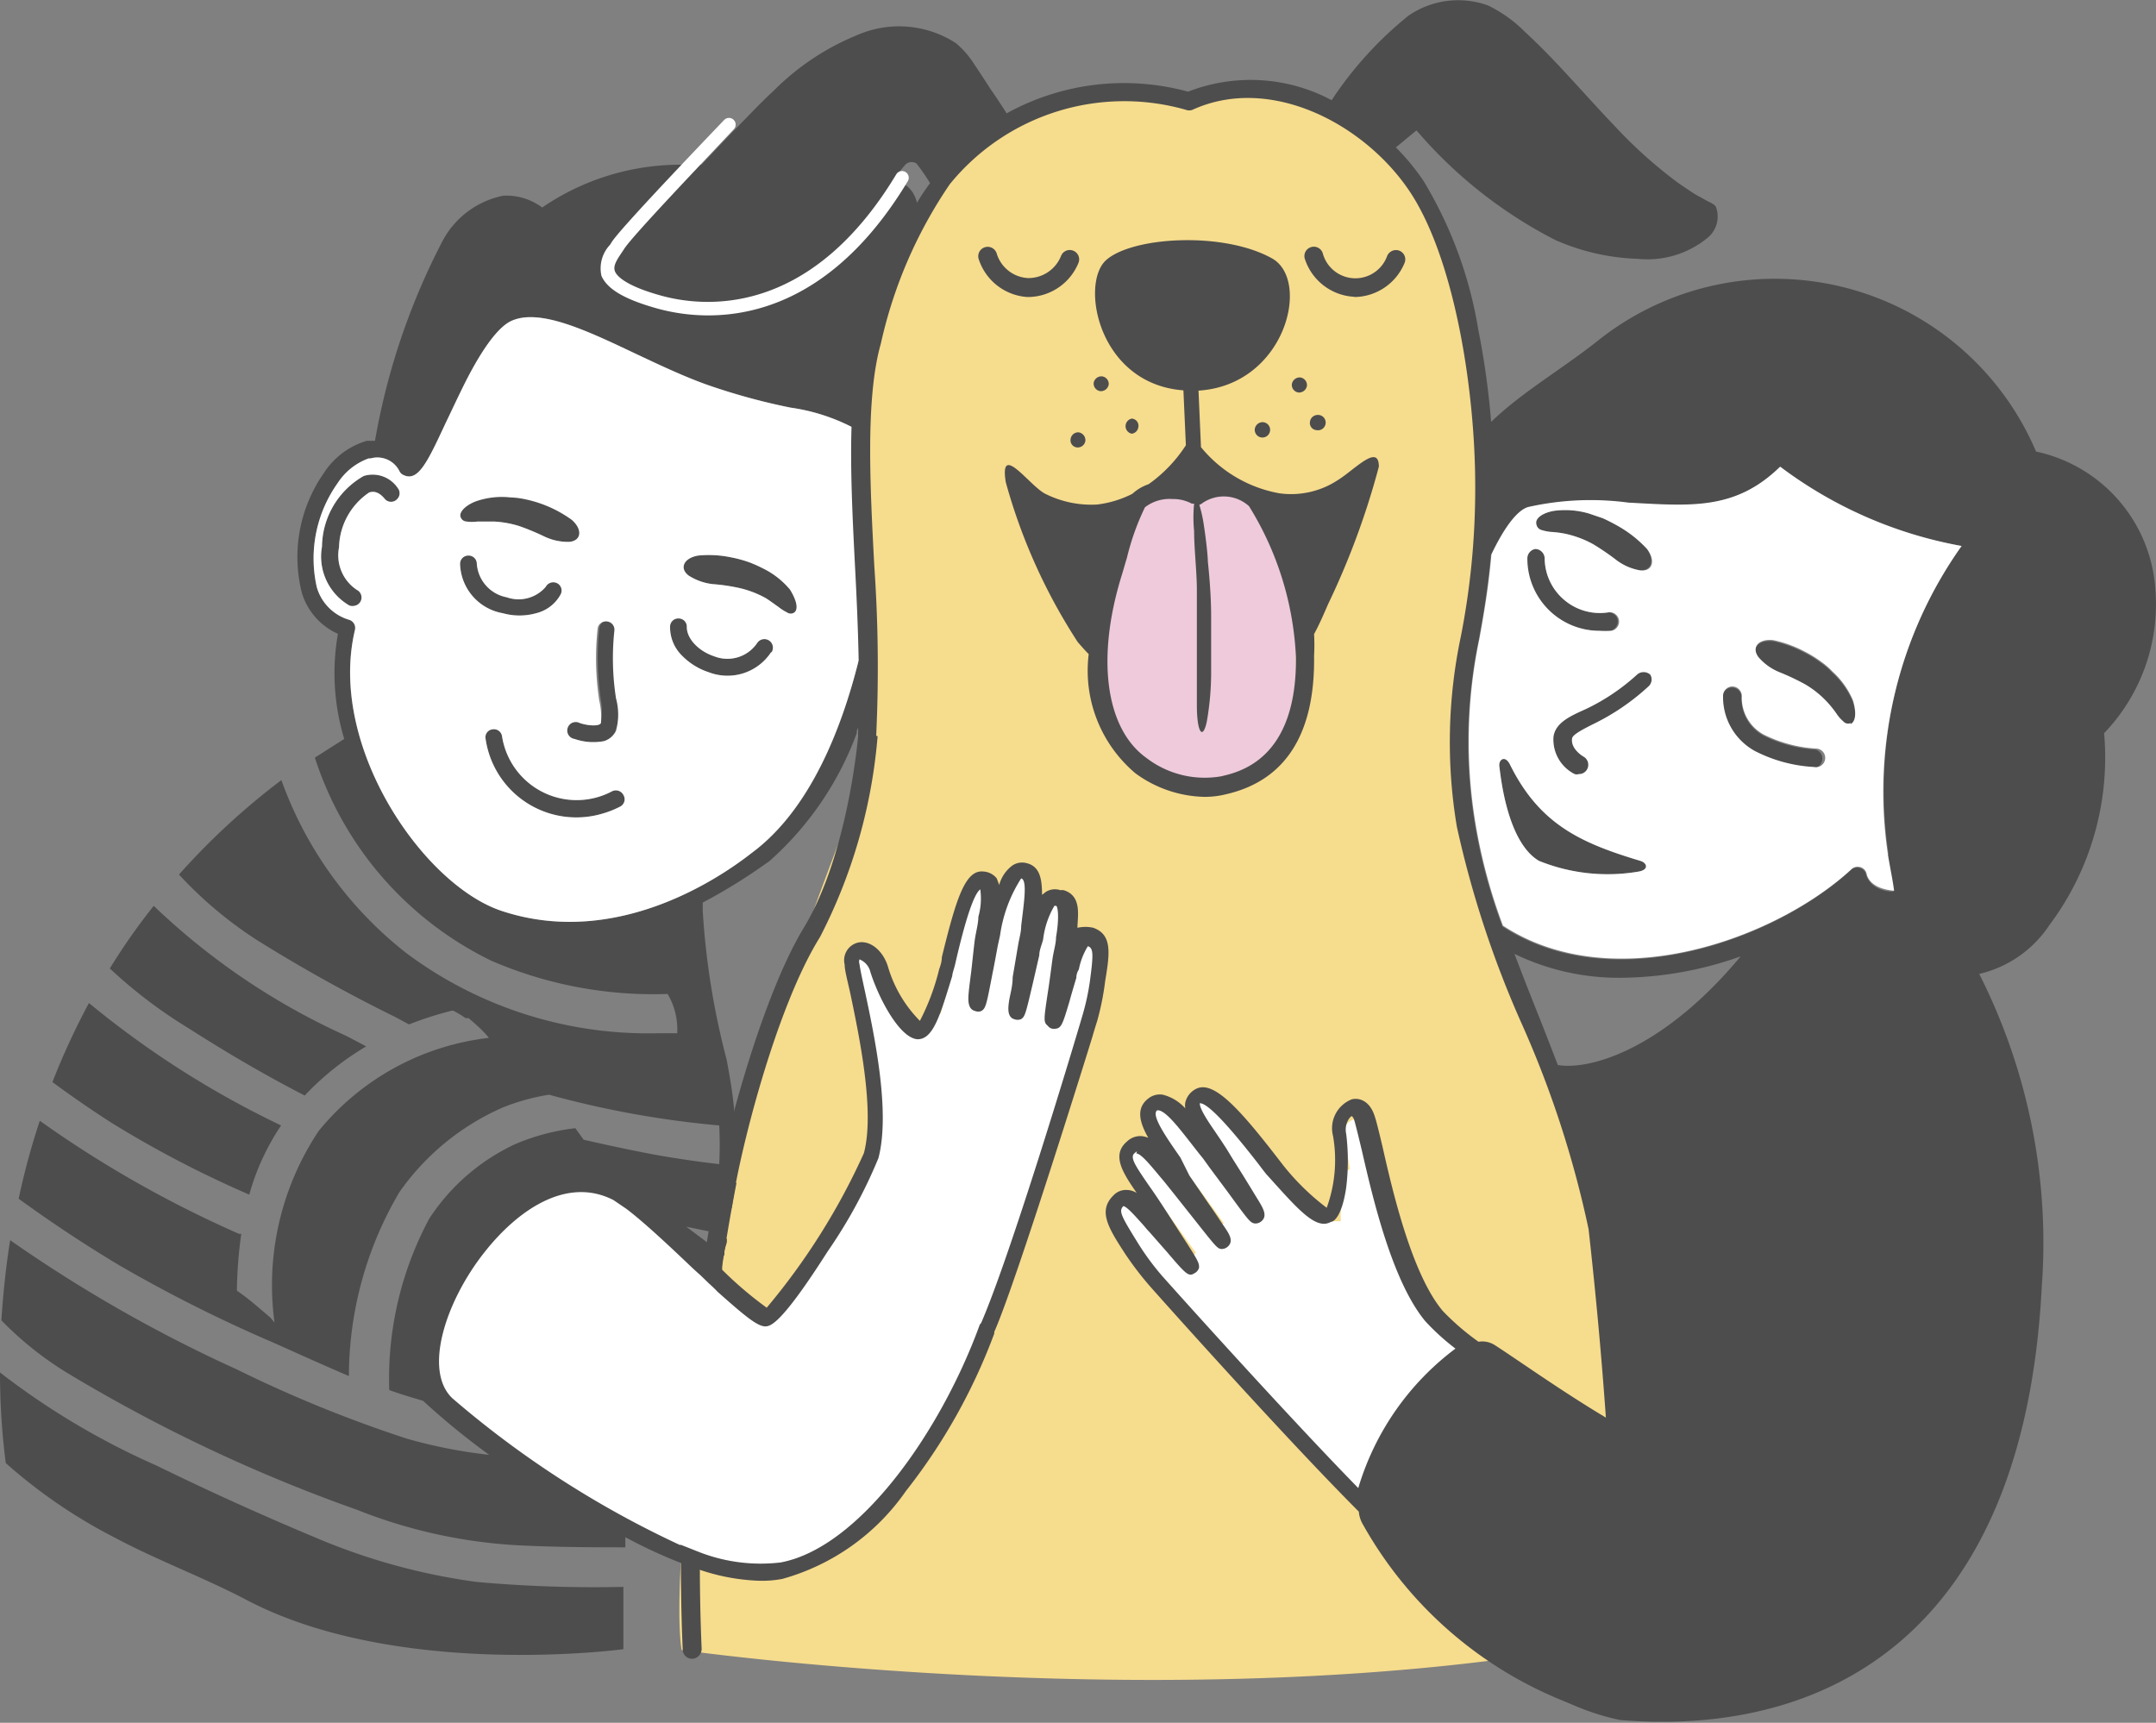 <svg xmlns="http://www.w3.org/2000/svg" id="&#x5716;&#x5C64;_1" data-name="&#x5716;&#x5C64; 1" width="78.54" height="62.76" viewBox="0 0 78.54 62.76"><rect x="0" y="0" width="78.54" height="62.76" fill="#808080" stroke="none"/><defs><style>.cls-1{fill:#f6dc8d;}.cls-2{fill:#eecadb;}.cls-3{fill:#fff;}.cls-4{fill:#4d4d4d;}.cls-5{fill:none;}</style></defs><path class="cls-1" d="M55.17,35.56A23.12,23.12,0,0,1,53,27.65c-.15-3.83,1.28-6.18,1-10.63S53.17,4.37,46.56,3.35a14,14,0,0,0-3.14.22s-2.12-.85-7.08.86c0,0-4.58,4.43-4.87,9.7s0,13.35,0,13.35a1.06,1.06,0,0,1,.3.12c-.55,1.35-3.64,9.12-4.46,13a2.54,2.54,0,0,1-.48.15c-.16,0-2.55,15.81-2,19.36,0,0,18.2,2.6,33.48-.23l1.79-11.82Z"></path><path class="cls-2" d="M47.2,23.47c0-1.7-.08-3.56-1.08-5a2.51,2.51,0,0,0-1.23-1.09,1.45,1.45,0,0,0-1.2.18,1.2,1.2,0,0,0-.53.29,1.39,1.39,0,0,0-1.76.54A12,12,0,0,0,40,22.68a7,7,0,0,0,.48,4.15,3.11,3.11,0,0,0,2.64,1.55,2.63,2.63,0,0,0,2.4-.18C47.2,27.15,47.24,25.23,47.2,23.47Z"></path><path class="cls-3" d="M53.62,49.72a1.42,1.42,0,0,0-1.06-1l-.09-.1a.52.52,0,0,1-.1-.11l0-.06a10.39,10.39,0,0,1-.75-1.34c-.23-.46-.48-.92-.7-1.38a3,3,0,0,1-.22-.63,1.42,1.42,0,0,0,0-.2c0,.08,0,.06,0-.06s0-.36,0-.25a1,1,0,0,0-.47-1c-.09-.83-.21-1.67-.37-2.5-.12-.58-1-.33-.9.25.08.42.15.84.21,1.25a.5.5,0,0,0-.27.42l-.06,1c0,.07,0,.14,0,.21a.41.41,0,0,0,0,.11v0l0,.16H48a52.74,52.74,0,0,0-3.65-4.39.47.47,0,1,0-.66.66c.32.39.66.77,1,1.15a.38.38,0,0,0,0,.36c.44.59.84,1.2,1.22,1.82l-.11,0-.37.09q-1.34-1.89-2.77-3.71a.46.46,0,0,0-.65.66c.89,1.12,1.74,2.27,2.57,3.43a3.84,3.84,0,0,0-.44.32L42.07,42a.48.48,0,0,0-.64-.16.46.46,0,0,0-.16.63c.76,1,1.52,2.11,2.29,3.16a2.69,2.69,0,0,0-.27.6A11.08,11.08,0,0,1,41.53,44a.46.46,0,1,0-.8.46,11.38,11.38,0,0,0,2,2.46.44.44,0,0,0,.08.53,5.61,5.61,0,0,0,.62.47,6.16,6.16,0,0,0,.74,1.14,17,17,0,0,0,1.59,1.81l1.72,1.66c.59.57,1.16,1.18,1.79,1.71a1.1,1.1,0,0,0,1.49,0,6.24,6.24,0,0,0,.75-1.14l1.4-2.24A1,1,0,0,0,53.62,49.72Z"></path><path class="cls-4" d="M26.83,43.09l-.71.07A73.46,73.46,0,0,0,24.87,60.1a.34.34,0,0,0,.34.33.36.36,0,0,0,.35-.36A72.89,72.89,0,0,1,26.83,43.09Z"></path><path class="cls-4" d="M59.7,31.75a6.67,6.67,0,0,1-3.64-.39c-1.18-.7-1.4-3.17-1.44-3.43s.21-.44.39-.07c1.09,2.2,2.62,2.86,4.74,3.5C60,31.43,60.08,31.68,59.7,31.75Z"></path><path class="cls-4" d="M66.38,27.68a.33.33,0,0,1-.33.3h0a5.33,5.33,0,0,1-2.13-.58,2.24,2.24,0,0,1-1.16-2.05.34.34,0,0,1,.37-.3.35.35,0,0,1,.31.38,1.53,1.53,0,0,0,.82,1.38,4.93,4.93,0,0,0,1.88.5A.33.33,0,0,1,66.38,27.68Z"></path><path class="cls-4" d="M58.93,22.59a.35.35,0,0,1-.28.39,3.13,3.13,0,0,1-.43,0,2.63,2.63,0,0,1-2.63-2.65.35.35,0,0,1,.34-.34.35.35,0,0,1,.34.35A2,2,0,0,0,57,21.87a2,2,0,0,0,1.58.44A.34.34,0,0,1,58.93,22.59Z"></path><path class="cls-4" d="M67.41,26.38a.23.23,0,0,1-.27-.06,1.31,1.31,0,0,1-.24-.27,3.77,3.77,0,0,0-.39-.48,3.53,3.53,0,0,0-.76-.6,8.49,8.49,0,0,0-.93-.44,2,2,0,0,1-.77-.55c-.27-.36,0-.68.54-.62a4.41,4.41,0,0,1,1.13.41,4.23,4.23,0,0,1,.63.39,2.51,2.51,0,0,1,.39.34,3,3,0,0,1,.75,1.05C67.63,25.94,67.61,26.29,67.41,26.38Z"></path><path class="cls-4" d="M59.71,20.77a2,2,0,0,1-.87-.38,9,9,0,0,0-.85-.58,3.76,3.76,0,0,0-.9-.35,3.5,3.5,0,0,0-.62-.09,1.67,1.67,0,0,1-.35-.07.26.26,0,0,1-.19-.21c0-.21.27-.41.68-.48a3.06,3.06,0,0,1,1.28.1l.5.17a6.85,6.85,0,0,1,.65.34A4.33,4.33,0,0,1,60,20C60.29,20.43,60.15,20.82,59.71,20.77Z"></path><path class="cls-4" d="M60.06,25a8.32,8.32,0,0,1-2,1.37c-.38.19-.77.39-.79.53-.06.39.41.66.41.66a.34.34,0,0,1,.14.46.33.33,0,0,1-.3.18.29.29,0,0,1-.16,0,1.41,1.41,0,0,1-.77-1.36c.07-.49.55-.73,1.16-1a7.59,7.59,0,0,0,1.88-1.26.36.36,0,0,1,.49,0A.34.34,0,0,1,60.06,25Z"></path><path class="cls-4" d="M49.37,10.82a2,2,0,0,0,1.8-1.25.34.34,0,0,0-.2-.44.35.35,0,0,0-.44.2,1.23,1.23,0,0,1-2.34-.09A.34.34,0,0,0,47.77,9a.34.34,0,0,0-.24.42,2,2,0,0,0,1.77,1.39Z"></path><path class="cls-4" d="M39.09,9.13a.34.34,0,0,0-.44.2,1.28,1.28,0,0,1-1.2.8,1.26,1.26,0,0,1-1.14-.89.34.34,0,0,0-.66.19,2,2,0,0,0,1.77,1.39h.07a2,2,0,0,0,1.8-1.25A.34.34,0,0,0,39.09,9.13Z"></path><path class="cls-4" d="M45.71,15.63a.28.28,0,1,0,.3-.25A.29.29,0,0,0,45.71,15.63Z"></path><path class="cls-4" d="M47.06,14a.28.28,0,0,0,.25.3.29.29,0,0,0,.3-.25.28.28,0,0,0-.25-.3A.29.29,0,0,0,47.06,14Z"></path><path class="cls-4" d="M47.72,15.37a.26.26,0,0,0,.24.3.28.28,0,1,0,0-.55A.28.28,0,0,0,47.72,15.37Z"></path><path class="cls-4" d="M40.39,14a.28.28,0,0,0-.25-.29.29.29,0,0,0-.3.24.28.28,0,0,0,.25.3A.29.29,0,0,0,40.39,14Z"></path><path class="cls-4" d="M41.47,15.55a.26.26,0,0,0-.24-.3.28.28,0,0,0,0,.55A.28.28,0,0,0,41.47,15.55Z"></path><path class="cls-4" d="M39,16a.26.26,0,0,0,.24.3.28.28,0,0,0,.3-.25.29.29,0,0,0-.25-.3A.28.28,0,0,0,39,16Z"></path><path class="cls-4" d="M41.36,28.17a4.4,4.4,0,0,0,2.52.86,3.22,3.22,0,0,0,.76-.09c2.18-.49,3.27-2.19,3.23-5.05a7.29,7.29,0,0,0,0-.79c.19-.35.35-.72.51-1.09A28.38,28.38,0,0,0,50.23,17c0-.87-.9.13-1.51.5a3.09,3.09,0,0,1-2.12.47,4.78,4.78,0,0,1-2.85-1.68l-.09-2.06c3.16-.2,4.1-4,2.69-4.81-1.77-1-5.11-.8-6.06.06s-.28,4.51,2.82,4.74l.09,2a5.17,5.17,0,0,1-1.36,1.42,1.68,1.68,0,0,0-.59.35,3.87,3.87,0,0,1-1.28.39A3.74,3.74,0,0,1,38.1,18c-.57-.26-1.71-1.95-1.46-.43a20.77,20.77,0,0,0,2.62,5.82c.13.15.26.3.4.44A4.89,4.89,0,0,0,41.36,28.17Zm3.13.11a3.49,3.49,0,0,1-2.73-.67C40.28,26.55,39.93,24,40.85,21c.07-.22.13-.45.2-.67a9,9,0,0,1,.66-1.85,1.46,1.46,0,0,1,1-.3,1.43,1.43,0,0,1,.71.17l.08,0a5.05,5.05,0,0,0,0,1c0,.62.09,1.39.1,2.05,0,.36,0,1.24,0,2.12s0,1.78,0,2.16c0,1,.21,1.3.36.62a10.34,10.34,0,0,0,.16-1.74c0-.39,0-1.26,0-2.11s-.09-1.7-.12-2c0-.18-.06-.76-.14-1.28a5,5,0,0,0-.17-.78.3.3,0,0,0,.11-.06,1.37,1.37,0,0,1,1.7.11,11.4,11.4,0,0,1,1.71,5.51C47.24,27.65,45.17,28.12,44.49,28.28Z"></path><path class="cls-4" d="M26.66,44l-.71.1c.21-1.75,1.67-7.56,3.33-10.3s2-7.15,2-7.19l.69.21a19.39,19.39,0,0,1-2.1,7.32C28.22,36.78,26.87,42.27,26.66,44Z"></path><path class="cls-5" d="M56.51,22.39a2.65,2.65,0,0,1-.92-2,.35.35,0,0,1,.34-.34.35.35,0,0,1,.34.35A2,2,0,0,0,57,21.87a2,2,0,0,0,1.58.44.34.34,0,1,1,.12.67,3.13,3.13,0,0,1-.43,0A2.67,2.67,0,0,1,56.51,22.39Z"></path><path class="cls-5" d="M59.7,31.75a6.67,6.67,0,0,1-3.64-.39c-1.18-.7-1.4-3.17-1.44-3.43s.21-.44.39-.07c1.09,2.2,2.62,2.86,4.74,3.5C60,31.43,60.08,31.68,59.7,31.75Z"></path><path class="cls-5" d="M55.93,19.09c0-.21.27-.41.68-.48a3.06,3.06,0,0,1,1.28.1l.5.17a6.85,6.85,0,0,1,.65.34A4.33,4.33,0,0,1,60,20c.33.44.19.83-.25.78a2,2,0,0,1-.87-.38,9,9,0,0,0-.85-.58,3.76,3.76,0,0,0-.9-.35,3.5,3.5,0,0,0-.62-.09,1.67,1.67,0,0,1-.35-.07A.26.26,0,0,1,55.93,19.09Z"></path><path class="cls-5" d="M60.08,24.56a.34.34,0,0,1,0,.48,8.32,8.32,0,0,1-2,1.37c-.38.19-.77.39-.79.53-.06.39.41.66.41.66a.34.34,0,0,1,.14.46.33.33,0,0,1-.3.18.29.29,0,0,1-.16,0,1.41,1.41,0,0,1-.77-1.36c.07-.49.55-.73,1.16-1a7.59,7.59,0,0,0,1.88-1.26A.36.36,0,0,1,60.08,24.56Z"></path><path class="cls-5" d="M66.38,27.68a.33.33,0,0,1-.33.3h0a5.33,5.33,0,0,1-2.13-.58,2.24,2.24,0,0,1-1.16-2.05.34.34,0,0,1,.37-.3.35.35,0,0,1,.31.38,1.53,1.53,0,0,0,.82,1.38,4.93,4.93,0,0,0,1.88.5A.33.33,0,0,1,66.38,27.68Z"></path><path class="cls-5" d="M67.41,26.38a.23.23,0,0,1-.27-.06,1.31,1.31,0,0,1-.24-.27,3.77,3.77,0,0,0-.39-.48,3.53,3.53,0,0,0-.76-.6,8.49,8.49,0,0,0-.93-.44,2,2,0,0,1-.77-.55c-.27-.36,0-.68.54-.62a4.41,4.41,0,0,1,1.13.41,4.23,4.23,0,0,1,.63.39,2.51,2.51,0,0,1,.39.34,3,3,0,0,1,.75,1.05C67.63,25.94,67.61,26.29,67.41,26.38Z"></path><path class="cls-5" d="M55.17,34.75c.29.77.6,1.56.91,2.34.23.57.45,1.14.67,1.71,1.22.2,3.91-.65,6.66-4a13,13,0,0,1-4.32.79A8.71,8.71,0,0,1,55.17,34.75Z"></path><path class="cls-4" d="M54.45,49a.85.85,0,0,0-.59-.12,9,9,0,0,1-1.3-1.12c-1.13-1.34-1.83-4.36-2.2-6-.13-.54-.22-.93-.3-1.15-.18-.51-.55-.63-.82-.56a1.13,1.13,0,0,0-.68,1.33A5.1,5.1,0,0,1,48.33,44a8.75,8.75,0,0,1-1.57-1.53l0,0-.31-.4c-1.42-1.83-2.31-2.75-2.92-2.38a.74.74,0,0,0-.35.47.55.55,0,0,0,0,.22,1.64,1.64,0,0,0-.82-.5.67.67,0,0,0-.53.14c-.44.34-.34.83,0,1.43a1,1,0,0,0-.23-.06.7.7,0,0,0-.54.19c-.58.49-.17,1.13.35,1.88a.72.72,0,0,0-.36-.11.63.63,0,0,0-.5.21c-.56.56-.17,1.18.44,2.12a11.71,11.71,0,0,0,1,1.29c1.13,1.27,5,5.58,7.51,8.1a1.08,1.08,0,0,0,.14.45A14.64,14.64,0,0,0,59,62.62l3.14-9.33C59.84,52.83,56,50,54.45,49Zm-5,5.18C47,51.67,43.42,47.7,42.35,46.5a9.44,9.44,0,0,1-.9-1.22c-.62-1-.7-1.16-.53-1.34l0,0c.12,0,.46.39.73.69.07.08.14.17.22.25l.65.74c.7.82.78.9,1,.76a.32.32,0,0,0,.16-.2c0-.17,0-.21-.62-1.16l-.73-1.13c-.17-.26-.34-.51-.49-.72-.48-.7-.68-1-.52-1.15s.07,0,.07,0c.2,0,.62.56,1,1l.4.5.69.87c.79,1,.86,1.09,1,1.11a.33.33,0,0,0,.24-.08c.23-.2.07-.45-.12-.73s-.31-.47-.53-.78l-.74-1.08L43,42.17c-.53-.76-1.07-1.54-.85-1.72,0,0,0,0,.06,0,.36.06,1,1,1.62,1.76l.23.32.64.86c.78,1.07.84,1.15,1,1.18a.33.33,0,0,0,.24-.07c.24-.19.09-.46-.1-.77s-.31-.51-.52-.85-.35-.55-.53-.85-.38-.59-.55-.84-.56-.81-.53-1l0,0c.21,0,.74.42,2.13,2.21.16.21.27.36.34.43l0,0c1.1,1.22,1.76,2,2.31,1.68.1,0,.4-.21.55-1.25a7.93,7.93,0,0,0,0-1.95.72.72,0,0,1,.12-.58l.07-.07s.06,0,.11.17.15.58.27,1.08c.41,1.79,1.11,4.77,2.31,6.22a8.47,8.47,0,0,0,1.1,1A9.85,9.85,0,0,0,49.48,54.21Z"></path><path class="cls-4" d="M78.52,21.51a5.51,5.51,0,0,0-4.35-5.06,10.34,10.34,0,0,0-15.91-4.08c-1.31,1.05-2.79,1.89-3.94,3A29.08,29.08,0,0,0,53.85,12a15.2,15.2,0,0,0-2-5.42,8.36,8.36,0,0,0-1-1.21l.75-.62a16.61,16.61,0,0,0,5.07,4,8.1,8.1,0,0,0,3,.68,3.44,3.44,0,0,0,2.55-.78,1,1,0,0,0,.29-1.11c-.06-.11-.21-.16-.32-.22s-.25-.14-.38-.21-.43-.28-.64-.42a16.64,16.64,0,0,1-2.34-2.09c-.73-.76-1.43-1.56-2.16-2.33-.36-.38-.73-.75-1.12-1.11A4.91,4.91,0,0,0,54.21.2a3.2,3.2,0,0,0-2.9.37,13.45,13.45,0,0,0-2.8,3.08,6.27,6.27,0,0,0-5.23-.31,8.84,8.84,0,0,0-6.61.79c-.3-.48-.57-.86-.57-.86-.2-.31-.4-.62-.61-.93a3.29,3.29,0,0,0-.67-.77,3.81,3.81,0,0,0-3.62-.28,9.15,9.15,0,0,0-3,2c-.5.46-1,1-1.45,1.45l-.45.47L25.55,6l-.29.3-1.1,1.16-.3.32-.2.21-.84.89a1.12,1.12,0,0,0-.34.58.42.42,0,0,0,0,.25c.12.61.89.83,1.4,1a7.36,7.36,0,0,0,2,.3,5.06,5.06,0,0,0,.55,0h.13a7.23,7.23,0,0,0,5.62-3.6c.14-.25.26-.5.38-.76l0,0a1.3,1.3,0,0,1,.08-.17l0,0a1.66,1.66,0,0,1,.3-.43.32.32,0,0,1,.45-.09,7.71,7.71,0,0,1,.49.71c-.15.21-.3.42-.43.64a19.84,19.84,0,0,0-2,5.16A13,13,0,0,0,31,15.55c-.05,1.6,0,3.38.13,5.14.06,1.13.11,2.28.13,3.37,0,.89,0,1.74,0,2.52a.22.22,0,0,1,0,.08h0l0,.39.26.07h0l.4.1c0-.15,0-.3,0-.45a53.14,53.14,0,0,0-.07-6.14c-.16-3-.32-6.16.24-8.12a16.69,16.69,0,0,1,2.51-5.8A8.19,8.19,0,0,1,43.2,4a.33.33,0,0,0,.24,0c2.8-1.28,6.2.47,7.87,2.91s2.43,7.29,2.43,10.78a27.92,27.92,0,0,1-.52,5.48,18.66,18.66,0,0,0-.15,6.94,37.16,37.16,0,0,0,2.38,7.22,37.3,37.3,0,0,1,2.42,7.45c.28,2.5.48,4.75.63,6.86h0c0,.08,0,.16,0,.24a8,8,0,0,1-2-.46s0,5.65.22,8.69a5,5,0,0,0,.3,1.87h0a8.64,8.64,0,0,0,2,.68c7.12.59,14.69-2.72,15.36-15.8A21.69,21.69,0,0,0,72.1,35.48a4.2,4.2,0,0,0,2.55-1.77,10.18,10.18,0,0,0,2-7A6.78,6.78,0,0,0,78.52,21.51ZM56.75,38.8c-.22-.57-.44-1.14-.67-1.72-.31-.78-.62-1.56-.91-2.33a8.7,8.7,0,0,0,3.92.87,13.2,13.2,0,0,0,4.32-.78C60.66,38.15,58,39,56.75,38.8Zm12-7.67c.07.45.17.9.23,1.35-.54,0-.9-.27-1-.61a.32.32,0,0,0-.23-.25.33.33,0,0,0-.33.08c-2.78,2.56-8.7,4.67-12.69,2.05a19.86,19.86,0,0,1-1-3.72,18.23,18.23,0,0,1,.14-6.73c.16-.88.33-1.84.44-3.08.42-.88.9-1.6,1.34-1.73a10.4,10.4,0,0,1,3.65-.16c2.27.12,3.89.29,5.53-1.31a15.59,15.59,0,0,0,6.61,2.87A15.47,15.47,0,0,0,68.8,31.13Z"></path><path class="cls-3" d="M71.46,19.89A15.59,15.59,0,0,1,64.85,17c-1.64,1.6-3.26,1.43-5.53,1.31a10.4,10.4,0,0,0-3.65.16c-.44.13-.92.85-1.34,1.73-.11,1.24-.28,2.2-.44,3.08A18.23,18.23,0,0,0,53.75,30a19.86,19.86,0,0,0,1,3.72c4,2.62,9.91.51,12.69-2.05a.33.33,0,0,1,.33-.08.32.32,0,0,1,.23.25c.08.34.44.56,1,.61-.06-.45-.16-.9-.23-1.35A15.47,15.47,0,0,1,71.46,19.89ZM56.61,18.61a3.06,3.06,0,0,1,1.28.1l.5.17a6.85,6.85,0,0,1,.65.34A4.33,4.33,0,0,1,60,20c.33.44.19.83-.25.78a2,2,0,0,1-.87-.38,9,9,0,0,0-.85-.58,3.76,3.76,0,0,0-.9-.35,3.5,3.5,0,0,0-.62-.09,1.67,1.67,0,0,1-.35-.07.26.26,0,0,1-.19-.21C55.91,18.88,56.2,18.68,56.61,18.61ZM55.93,20a.35.35,0,0,1,.34.35A2,2,0,0,0,57,21.87a2,2,0,0,0,1.58.44.34.34,0,1,1,.12.67,3.13,3.13,0,0,1-.43,0,2.63,2.63,0,0,1-2.63-2.65A.35.35,0,0,1,55.93,20ZM59.7,31.75a6.67,6.67,0,0,1-3.64-.39c-1.18-.7-1.4-3.17-1.44-3.43s.21-.44.39-.07c1.09,2.2,2.62,2.86,4.74,3.5C60,31.43,60.08,31.68,59.7,31.75ZM60.06,25a8.32,8.32,0,0,1-2,1.37c-.38.19-.77.39-.79.53-.06.39.41.66.41.66a.34.34,0,0,1,.14.46.33.33,0,0,1-.3.18.29.29,0,0,1-.16,0,1.41,1.41,0,0,1-.77-1.36c.07-.49.55-.73,1.16-1a7.59,7.59,0,0,0,1.88-1.26.36.36,0,0,1,.49,0A.34.34,0,0,1,60.06,25Zm6,2.94h0a5.33,5.33,0,0,1-2.13-.58,2.24,2.24,0,0,1-1.16-2.05.34.34,0,0,1,.37-.3.35.35,0,0,1,.31.38,1.53,1.53,0,0,0,.82,1.38,4.93,4.93,0,0,0,1.88.5.34.34,0,0,1,0,.68Zm1.36-1.6a.23.23,0,0,1-.27-.06,1.31,1.31,0,0,1-.24-.27,3.77,3.77,0,0,0-.39-.48,3.53,3.53,0,0,0-.76-.6,8.49,8.49,0,0,0-.93-.44,2,2,0,0,1-.77-.55c-.27-.36,0-.68.54-.62a4.41,4.41,0,0,1,1.13.41,4.23,4.23,0,0,1,.63.39,2.51,2.51,0,0,1,.39.34,3,3,0,0,1,.75,1.05C67.63,25.94,67.61,26.29,67.41,26.38Z"></path><path class="cls-3" d="M39.71,34.27a1,1,0,0,0-.65-.09l.11-.38A.92.92,0,0,0,37.54,33l.12-.53c.11-.59-.78-.83-.89-.25-.24,1.21-.52,2.41-.82,3.6a.49.49,0,0,0-.17,0,.94.94,0,0,0-.3.06l.11-.5c.21-.87.41-1.73.62-2.6.14-.58-.76-.83-.89-.25-.27,1.15-.55,2.31-.82,3.46-.07.31-.15.62-.23.93a1,1,0,0,0-.24.16l0,0-.17.1-.26.13a1.22,1.22,0,0,0-.17.15c0-.05,0-.09-.07-.13a.9.9,0,0,0-.8-.44c-.16-.6-.32-1.2-.5-1.79s-1.07-.33-.89.24.39,1.38.57,2.07a.94.94,0,0,0,0,.85l.12.21a1,1,0,0,0,.21,1.19,11.89,11.89,0,0,1-.22,1.89,8.49,8.49,0,0,1-1.35,2.85A17.62,17.62,0,0,1,28.76,47c-.23.25-.48.51-.72.79-.35-.19-.79-.26-1.13-.47s-.32-.4-.48-.59a8.5,8.5,0,0,0-.74-.73,36.41,36.41,0,0,1-3.45-2.71,1.33,1.33,0,0,0-1.79-.11,6.14,6.14,0,0,0-3.19,2.17,5.26,5.26,0,0,0-1.43,4.3,4.53,4.53,0,0,0,1.06,2c.39.47.73.93,1.09,1.43a3.5,3.5,0,0,0,2,1.41c.7.22,1.41.39,2.1.65s1.26.55,1.88.86,1.29.46,1.87.79a4.37,4.37,0,0,0,4.37-.31,3.67,3.67,0,0,0,.52-.42,4,4,0,0,0,1.77-1.32c.54-.73.9-1.59,1.4-2.34a11.17,11.17,0,0,0,2.09-4.55,55.33,55.33,0,0,0,2.14-5.9.93.93,0,0,0,0-.4c.16-.38.32-.76.47-1.14.42-1.06.78-2.15,1.14-3.23a.85.85,0,0,0-.1-.71l.43-.88A1,1,0,0,0,39.71,34.27Z"></path><path class="cls-4" d="M11.1,39.91a10.25,10.25,0,0,1,2.24-1.79l-.72-.38A25,25,0,0,1,5.6,33,23,23,0,0,0,4,35.28a17.5,17.5,0,0,0,2.87,2.18C8.23,38.33,9.64,39.16,11.1,39.91Z"></path><path class="cls-4" d="M9.08,43.52A8.72,8.72,0,0,1,10.24,41a33.92,33.92,0,0,1-7-4.46,26.41,26.41,0,0,0-1.33,2.88c.69.51,1.4,1,2.13,1.47A38.92,38.92,0,0,0,9.08,43.52Z"></path><path class="cls-4" d="M11.46,56Q8.54,54.78,5.7,53.39A27.28,27.28,0,0,1,0,50,25.7,25.7,0,0,0,.21,53.3,19,19,0,0,0,4.15,56c1.57.84,3.26,1.46,4.84,2.29,5.52,2.9,13.72,1.79,13.72,1.79l0-2.27a47.74,47.74,0,0,1-5.35-.18A22.7,22.7,0,0,1,11.46,56Z"></path><path class="cls-4" d="M20.42,21.66a1.39,1.39,0,0,1-.89.68,2.25,2.25,0,0,1-1.21,0,1.88,1.88,0,0,1-1.56-1.8.3.3,0,0,1,.3-.31.3.3,0,0,1,.31.3,1.34,1.34,0,0,0,1.09,1.22,1.3,1.3,0,0,0,1.42-.38.31.31,0,0,1,.42-.13A.3.3,0,0,1,20.42,21.66Z"></path><path class="cls-4" d="M22.42,26.63A.71.71,0,0,1,22,27a2.08,2.08,0,0,1-1.07-.08.31.31,0,1,1,.19-.58c.33.11.72.12.77,0a2.56,2.56,0,0,0,0-.84,10.19,10.19,0,0,1-.06-2.61.3.3,0,0,1,.34-.27.3.3,0,0,1,.27.34,9.51,9.51,0,0,0,.06,2.46A2.28,2.28,0,0,1,22.42,26.63Z"></path><path class="cls-4" d="M22.58,29.39a3.41,3.41,0,0,1-.6.24,3.34,3.34,0,0,1-4.29-2.71.29.29,0,0,1,.25-.35.3.3,0,0,1,.35.26,2.75,2.75,0,0,0,4,2,.31.31,0,0,1,.42.13A.3.3,0,0,1,22.58,29.39Z"></path><path class="cls-4" d="M14.46,18.19a.3.3,0,0,1-.43,0c-.25-.31-.45-.29-.58-.25a2.48,2.48,0,0,0-1.1,2A1.51,1.51,0,0,0,13,21.49a.31.31,0,0,1,.14.41.3.3,0,0,1-.19.16.34.34,0,0,1-.22,0,2.06,2.06,0,0,1-1-2.15,3,3,0,0,1,1.52-2.57,1.1,1.1,0,0,1,1.24.44A.3.3,0,0,1,14.46,18.19Z"></path><path class="cls-4" d="M20.74,19.74a2,2,0,0,1-.9-.19,8.52,8.52,0,0,0-.94-.39A3.73,3.73,0,0,0,18,19c-.09,0-.36,0-.61,0A1.44,1.44,0,0,1,17,19a.24.24,0,0,1-.22-.16c-.06-.2.17-.45.55-.6a2.86,2.86,0,0,1,1.26-.15,3.07,3.07,0,0,1,.51.06,4.44,4.44,0,0,1,1.74.76C21.23,19.29,21.18,19.7,20.74,19.74Z"></path><path class="cls-4" d="M28.09,23.76a1.9,1.9,0,0,1-2.27.73,2.41,2.41,0,0,1-1-.63,1.45,1.45,0,0,1-.41-1.05.3.3,0,0,1,.32-.28.3.3,0,0,1,.29.32c0,.41.42.87,1,1.06a1.31,1.31,0,0,0,1.56-.48.31.31,0,0,1,.53.33Z"></path><path class="cls-4" d="M28.94,22.31a.23.23,0,0,1-.27,0,1.66,1.66,0,0,1-.3-.19c-.21-.15-.43-.31-.51-.35a3.67,3.67,0,0,0-.89-.34,6.74,6.74,0,0,0-1-.15,2.05,2.05,0,0,1-.88-.31c-.35-.26-.19-.64.34-.73a3.93,3.93,0,0,1,1.18.06,4.45,4.45,0,0,1,.7.19,4.92,4.92,0,0,1,.47.21,3,3,0,0,1,1,.78C29,21.84,29.1,22.17,28.94,22.31Z"></path><path class="cls-4" d="M31.35,18.79v-.23l-.17.28Z"></path><path class="cls-4" d="M39.83,33.8a1.29,1.29,0,0,0-.58,0c0-.41.18-1.16-.5-1.37a.43.43,0,0,0-.12,0,.63.63,0,0,0-.53.06l-.14.11c0-.61-.09-1.05-.58-1.16a.63.63,0,0,0-.5.09,1.3,1.3,0,0,0-.48.71L36.31,32a.67.67,0,0,0-.48-.25c-.67-.08-1,1-1.52,3.12,0,.2-.08.38-.1.45l0,0a8.35,8.35,0,0,1-.7,1.87,4.67,4.67,0,0,1-1.17-2c-.19-.58-.66-.95-1.09-.85a.66.66,0,0,0-.48.8c0,.21.1.57.21,1.07.31,1.49.9,4.27.49,5.8v0a24.25,24.25,0,0,1-3.54,5.63,13.65,13.65,0,0,1-1.63-1.39l-.05,0,.06,0v0a1.18,1.18,0,0,1,.08-.56l0-.08a0,0,0,0,1,0,0l0,0c0-.1.06-.23.09-.37v0l0-.12h0a1.56,1.56,0,0,1-.39.14.43.43,0,0,1-.27,0l-.06,0L25,44.69l.83.17.09,0c.05-.21.11-.49.18-.82l.2-.92c.16-.71.32-1.45.44-1.93,0-.07,0-.13,0-.19s0-.11,0-.15v0c0-.16,0-.32,0-.47-.06-.63-.16-1.19-.27-1.78a27.82,27.82,0,0,1-.87-5.41c0-.1,0-.21,0-.31a20.08,20.08,0,0,0,2.23-1.37l.2-.14s0,0,0,0a11.57,11.57,0,0,0,3.18-4.66h0l0-.08c.06-.15.12-.29.17-.44s0-.32,0-.5c0-.56,0-1.22,0-2,0,.12-.06.25-.1.37-.62,2.5-1.77,5.45-3.88,7-1,.78-4.86,3.55-9.14,2.12-2.85-1-6.34-6-5.33-10.23a.31.31,0,0,0-.21-.37,1.74,1.74,0,0,1-1.18-1.19,4.74,4.74,0,0,1,.76-3.79,2.26,2.26,0,0,1,1.13-.9l.07,0a.9.9,0,0,1,1.05.46.29.29,0,0,0,.16.15c.53.24.86-.47,1.52-1.89.17-.35.35-.76.56-1.17s1.09-2.22,1.84-2.56c1-.46,2.7.33,4.47,1.17.85.4,1.73.82,2.61,1.14a23,23,0,0,0,3.09.85,7.06,7.06,0,0,1,2.22.7,1.3,1.3,0,0,1,.38.4l0-.92c0-.31,0-.62,0-.91s0-.52.07-.77a.28.28,0,0,0,0-.09c0-.2.07-.4.11-.6a1.42,1.42,0,0,1,0-.2c.06-.26.13-.52.2-.78s.16-.52.25-.77a.32.32,0,0,0,0-.09l.27-.66c.1-.24.21-.48.32-.71q.34-.69.72-1.32h0a1.17,1.17,0,0,0,0-.94A1,1,0,0,0,33,6.75l-.21-.08-.23-.07h0A20.58,20.58,0,0,0,27.73,6C27,6,26.31,6,25.55,6h-.7a8.92,8.92,0,0,0-5.1,1.56,2.16,2.16,0,0,0-1.42-.43A3.22,3.22,0,0,0,16.1,8.82a25,25,0,0,0-2.44,7.24l-.3,0a2.8,2.8,0,0,0-1.56,1.17A5.33,5.33,0,0,0,11,21.61a2.39,2.39,0,0,0,1.31,1.48,8.27,8.27,0,0,0,.23,3.83l-1.07.68A12.49,12.49,0,0,0,17.9,35a14.86,14.86,0,0,0,6.42,1.21,2.54,2.54,0,0,1,.35,1.43H24a14.72,14.72,0,0,1-9.2-2.92,14,14,0,0,1-4.55-6.3,25.83,25.83,0,0,0-3.73,3.44,14.7,14.7,0,0,0,2.83,2.38,56.5,56.5,0,0,0,5.05,2.81l.5.27a12.31,12.31,0,0,1,1.56-.5l.05,0a3.35,3.35,0,0,1,.45.27.1.1,0,0,0,.05,0l0,0,0,0,.06,0,.23.2a5.44,5.44,0,0,1,.42.41l.09.11a9.38,9.38,0,0,0-6.2,3.39A10.13,10.13,0,0,0,10,48.18L9.85,48l-.46-.39a8.59,8.59,0,0,0-.76-.59h0s0,0,0,0a15.76,15.76,0,0,1,.16-2.07l-.08,0a40.74,40.74,0,0,1-7.26-4.12,26.12,26.12,0,0,0-.77,2.84c1.17.85,2.39,1.66,3.64,2.41A52.36,52.36,0,0,0,10,48.93c.89.4,1.8.81,2.71,1.2a13.22,13.22,0,0,1,1.84-6.7,9,9,0,0,1,3.78-3.09A7.84,7.84,0,0,1,20,39.88,35,35,0,0,0,26.2,41a13.42,13.42,0,0,1,0,1.41q-1.22-.14-2.43-.36c-.84-.16-1.68-.34-2.51-.53l-.3-.42a7.88,7.88,0,0,0-2.19.58,7.54,7.54,0,0,0-3.13,2.71,12.33,12.33,0,0,0-1.46,6.25c.41.15.82.27,1.23.39A26.61,26.61,0,0,0,17.82,53a18.09,18.09,0,0,1-3-.59,47,47,0,0,1-6.21-2.53,51.56,51.56,0,0,1-8.24-4.7c-.16,1-.26,2-.32,2.92a12.23,12.23,0,0,0,2.54,2A57.74,57.74,0,0,0,13,55a18.58,18.58,0,0,0,5.78,1.29c1.33.07,2.67.08,4,.08V56h0V56a18.2,18.2,0,0,0,2,.93h0l.66.24a7.49,7.49,0,0,0,2.06.41,4,4,0,0,0,1-.06A8.13,8.13,0,0,0,33,54.32a21.18,21.18,0,0,0,3.22-5.74l0-.06c.81-1.82,3.58-10.76,3.58-10.77.06-.21.12-.4.17-.56a9.76,9.76,0,0,0,.29-1.45C40.43,34.72,40.52,34.05,39.83,33.8ZM35.68,48.29c-1.42,3.88-4.37,8.09-7.24,8.63a6.17,6.17,0,0,1-3-.39l-.63-.25-.05,0a35.77,35.77,0,0,1-8.28-5.34c-1.06-1-.26-3.51,1.16-5.31,1.21-1.54,3-2.79,4.71-1.91l.47.32c.62.47,1.5,1.29,2.37,2.12q.17.16.33.3l.31.3c.11.1.21.19.3.29,1,.89,1.44,1.25,1.73,1.27h0c.19,0,.55,0,2.29-2.73A18,18,0,0,0,32,42.19c.44-1.68-.14-4.43-.49-6.07-.1-.46-.18-.83-.2-1a.26.26,0,0,1,0-.17.66.66,0,0,1,.4.47c.32,1,1.08,2.41,1.72,2.44h0c.57,0,.82-.88,1.26-2.31v0c0-.09.07-.26.12-.49.46-2,.74-2.55.9-2.66l0,0a2.43,2.43,0,0,1-.07,1c0,.27-.1.58-.14.92s-.07.62-.1.9-.09.69-.11.92-.06.62.23.69a.3.3,0,0,0,.23,0c.16-.1.18-.19.41-1.39.06-.29.12-.62.19-1l.08-.36A5.16,5.16,0,0,1,37.2,32h0c.24.06.09.95,0,1.74,0,.22-.07.44-.11.68l-.2,1.18c0,.35-.1.65-.13.86s-.09.59.19.67a.34.34,0,0,0,.24,0c.15-.09.17-.18.44-1.33l.23-1c0-.2.1-.4.14-.58a3.13,3.13,0,0,1,.41-1.22s0,0,.06,0,.13.4,0,1.14c0,.24-.09.51-.13.8s-.11.85-.17,1.22c-.15,1-.16,1.08,0,1.21a.26.26,0,0,0,.21.11c.28,0,.31-.1.58-1,.07-.26.16-.56.25-.86q0-.16.09-.3a2.53,2.53,0,0,1,.33-.85h0c.2.07.21.27.07,1.3A8.6,8.6,0,0,1,39.43,37C39,38.47,36.8,45.76,35.74,48.2A.2.2,0,0,0,35.68,48.29Z"></path><path class="cls-3" d="M31.15,20.69c-.09-1.76-.18-3.54-.13-5.14a7.06,7.06,0,0,0-2.22-.7A23,23,0,0,1,25.71,14c-.88-.32-1.76-.74-2.61-1.14-1.77-.84-3.45-1.63-4.47-1.17-.75.34-1.57,2-1.84,2.56s-.39.82-.56,1.17c-.66,1.42-1,2.13-1.52,1.89a.29.29,0,0,1-.16-.15.9.9,0,0,0-1.05-.46l-.07,0a2.26,2.26,0,0,0-1.13.9,4.74,4.74,0,0,0-.76,3.79,1.74,1.74,0,0,0,1.18,1.19.31.31,0,0,1,.21.37c-1,4.22,2.48,9.28,5.33,10.23,4.28,1.43,8.15-1.34,9.14-2.12,2.11-1.57,3.26-4.52,3.88-7C31.26,23,31.21,21.82,31.15,20.69Zm-16.69-2.5a.3.3,0,0,1-.43,0c-.25-.31-.45-.29-.58-.25a2.48,2.48,0,0,0-1.1,2A1.51,1.51,0,0,0,13,21.49a.31.31,0,0,1,.14.41.3.3,0,0,1-.19.16.34.34,0,0,1-.22,0,2.06,2.06,0,0,1-1-2.15,3,3,0,0,1,1.52-2.57,1.1,1.1,0,0,1,1.24.44A.3.3,0,0,1,14.46,18.19Zm7.37,7.33a10.19,10.19,0,0,1-.06-2.61.3.3,0,0,1,.34-.27.3.3,0,0,1,.27.34,9.51,9.51,0,0,0,.06,2.46,2.28,2.28,0,0,1,0,1.19A.71.71,0,0,1,22,27a2.08,2.08,0,0,1-1.07-.08.31.31,0,1,1,.19-.58c.33.11.72.12.77,0A2.56,2.56,0,0,0,21.83,25.52Zm-4.51-7.25a2.86,2.86,0,0,1,1.26-.15,3.07,3.07,0,0,1,.51.06,4.44,4.44,0,0,1,1.74.76c.4.35.35.76-.09.8a2,2,0,0,1-.9-.19,8.52,8.52,0,0,0-.94-.39A3.73,3.73,0,0,0,18,19c-.09,0-.36,0-.61,0A1.44,1.44,0,0,1,17,19a.24.24,0,0,1-.22-.16C16.71,18.67,16.94,18.42,17.32,18.27Zm-.56,2.28a.3.3,0,0,1,.3-.31.3.3,0,0,1,.31.3,1.34,1.34,0,0,0,1.09,1.22,1.3,1.3,0,0,0,1.42-.38.31.31,0,0,1,.42-.13.3.3,0,0,1,.12.41,1.39,1.39,0,0,1-.89.68,2.25,2.25,0,0,1-1.21,0A1.88,1.88,0,0,1,16.76,20.55Zm5.82,8.84a3.41,3.41,0,0,1-.6.24,3.34,3.34,0,0,1-4.29-2.71.29.29,0,0,1,.25-.35.3.3,0,0,1,.35.26,2.75,2.75,0,0,0,4,2,.31.31,0,0,1,.42.13A.3.3,0,0,1,22.58,29.39Zm5.51-5.63a1.9,1.9,0,0,1-2.27.73,2.41,2.41,0,0,1-1-.63,1.45,1.45,0,0,1-.41-1.05.3.3,0,0,1,.32-.28.3.3,0,0,1,.29.32c0,.41.42.87,1,1.06a1.31,1.31,0,0,0,1.56-.48.31.31,0,0,1,.53.33Zm.85-1.45a.23.23,0,0,1-.27,0,1.66,1.66,0,0,1-.3-.19c-.21-.15-.43-.31-.51-.35a3.67,3.67,0,0,0-.89-.34,6.74,6.74,0,0,0-1-.15,2.05,2.05,0,0,1-.88-.31c-.35-.26-.19-.64.34-.73a3.93,3.93,0,0,1,1.18.06,4.45,4.45,0,0,1,.7.19,4.92,4.92,0,0,1,.47.21,3,3,0,0,1,1,.78C29,21.84,29.1,22.17,28.94,22.31Z"></path><path class="cls-3" d="M25.8,11.49a7,7,0,0,1-1.89-.26c-1.17-.33-1.79-.7-2-1.18a1.25,1.25,0,0,1,.31-1.13l.07-.11c.37-.57,3.94-4.28,4.09-4.44a.24.24,0,1,1,.35.34c-1,1.07-3.74,3.93-4,4.37l-.08.12c-.19.28-.32.49-.25.68s.43.54,1.65.88c1.52.43,5.42.87,8.6-4.41a.24.24,0,0,1,.42.25C30.65,10.62,27.81,11.49,25.8,11.49Z"></path></svg>